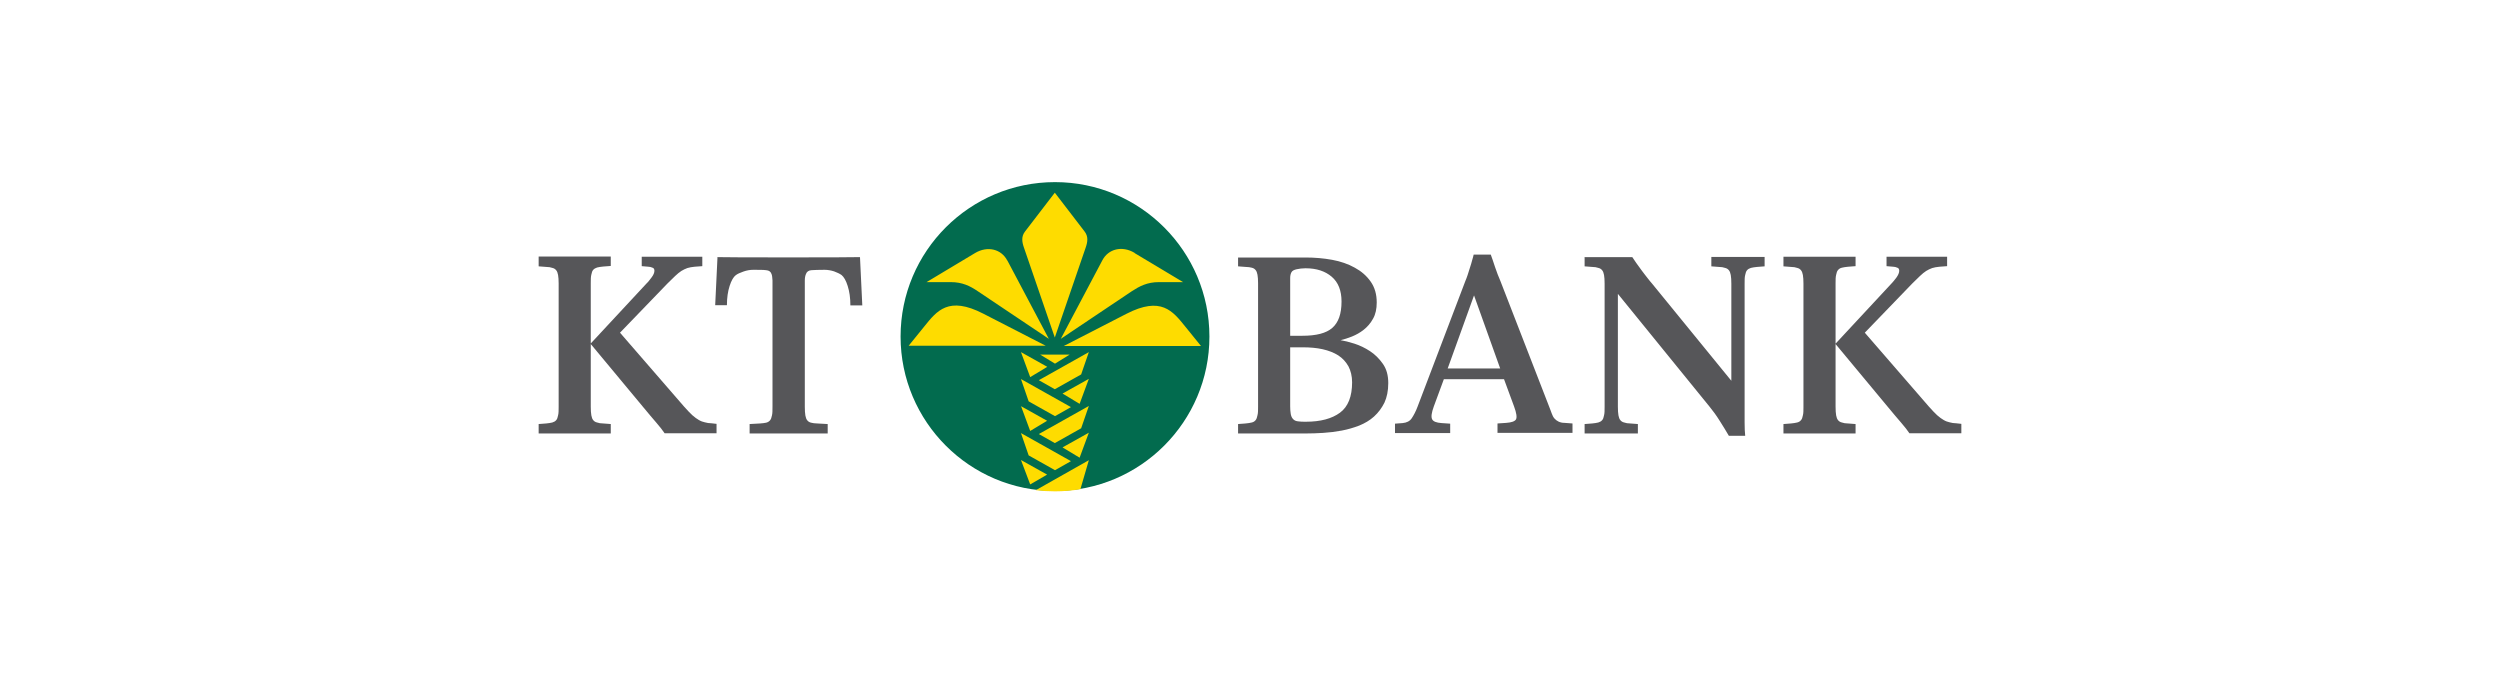 <?xml version="1.0" encoding="utf-8"?>
<svg xmlns="http://www.w3.org/2000/svg" data-name="Layer 1" id="Layer_1" viewBox="0 0 130 35">
  <defs>
    <style>
      .cls-1 {
        fill: #fedc00;
      }

      .cls-1, .cls-2, .cls-3 {
        stroke-width: 0px;
      }

      .cls-2 {
        fill: rgba(79, 79, 83, .96);
      }

      .cls-4 {
        fill: none;
        opacity: 0;
        stroke: #fff;
        stroke-miterlimit: 10;
        stroke-width: .25px;
      }

      .cls-3 {
        fill: #026b4e;
      }
    </style>
  </defs>
  <g>
    <path class="cls-2" d="m37.31,13.36l-.12,2.51h.61c0-.39.05-.72.14-1,.09-.28.2-.47.32-.56.09-.07.23-.13.4-.19.17-.06.34-.09.5-.09.31,0,.54,0,.68.02.15.01.24.08.28.2.03.07.04.18.05.33,0,.15,0,.27,0,.36v6.21c0,.2,0,.35-.03.46-.02.11-.05.19-.1.25-.05.06-.12.1-.2.12-.09.02-.19.03-.32.04l-.54.03v.49h4.06v-.49l-.54-.03c-.13,0-.24-.02-.32-.04-.09-.02-.15-.06-.2-.12s-.08-.14-.1-.25c-.02-.11-.03-.26-.03-.46v-6.21c0-.09,0-.21,0-.35,0-.14.02-.25.06-.34.04-.12.14-.19.28-.2.14-.01.37-.02.69-.02.16,0,.33.03.49.08.16.06.29.12.39.19.12.1.23.28.32.57.09.28.14.62.14,1.01h.62l-.12-2.51c-.24.02-7.23.02-7.44,0h0Zm-9.3,0v.49l.39.03c.13,0,.24.02.32.05.09.02.15.06.2.12.05.06.08.14.1.25.02.11.03.26.03.45v6.4c0,.19,0,.34-.03.45-.02.11-.05.2-.1.25-.05.06-.11.09-.2.12-.09.02-.19.04-.32.05l-.39.03v.49h3.75v-.49l-.39-.03c-.13,0-.24-.02-.32-.05-.09-.02-.15-.06-.2-.12-.05-.06-.08-.14-.1-.25-.02-.11-.03-.26-.03-.45v-3.26l2.71,3.26c.28.34.51.61.7.83.19.22.33.4.43.55.05,0,2.55,0,2.7,0v-.49s-.27-.03-.27-.03c-.12,0-.23-.02-.34-.05-.1-.02-.21-.06-.31-.12-.1-.06-.22-.14-.34-.25-.12-.11-.26-.26-.43-.45l-3.33-3.84,2.47-2.56c.16-.15.29-.29.4-.39.11-.11.22-.19.32-.26.1-.06.2-.11.31-.15.11-.03.23-.06.38-.07l.4-.03v-.49c-.19,0-3.08,0-3.15,0v.49l.35.03c.07,0,.14.02.21.05.07.02.1.08.1.16,0,.1-.05.22-.15.35-.1.13-.18.24-.25.3l-2.91,3.13v-3.13c0-.19,0-.34.03-.45.02-.11.05-.2.1-.25.05-.06.12-.09.2-.12.09-.02.19-.04.32-.05l.39-.03v-.49h-3.75Z" id="path68"/>
    <path class="cls-2" d="m76.63,13.24c-.02.08-.04.18-.08.3-.03.12-.07.25-.11.37-.04.13-.08.26-.12.38-.04.12-.08.23-.12.32l-2.48,6.52c-.1.27-.21.47-.31.62-.1.15-.26.23-.47.25l-.4.03v.49c.15,0,2.81,0,2.87,0v-.49l-.45-.03c-.27-.02-.43-.08-.49-.2-.06-.12-.03-.34.09-.67l.52-1.41h3.13l.52,1.41c.13.35.16.58.1.68-.06.1-.23.16-.51.18l-.45.03v.49h3.9v-.49l-.4-.03c-.14,0-.25-.03-.33-.07-.08-.04-.15-.09-.21-.16-.06-.07-.1-.15-.14-.26-.04-.1-.08-.23-.14-.37l-2.53-6.52c-.04-.09-.09-.21-.14-.34-.05-.13-.09-.26-.14-.39-.04-.13-.08-.25-.12-.36-.04-.11-.07-.21-.1-.28h-.89Zm-12.25.12v.49l.39.03c.13,0,.24.02.32.04.09.02.15.06.2.12.05.06.08.14.1.25s.03.26.03.45v6.4c0,.19,0,.34-.03.45-.02.11-.05.2-.1.26s-.11.1-.2.12c-.09.02-.19.04-.32.05l-.39.03v.49c.41,0,3.26,0,3.53,0,.28,0,.59-.01.9-.03.32-.02.64-.06.96-.12.32-.06.62-.15.91-.26.29-.12.55-.27.77-.47.22-.2.4-.44.54-.72.13-.28.2-.62.2-1.02s-.09-.73-.28-1c-.19-.27-.41-.49-.67-.66-.26-.17-.53-.3-.81-.39-.28-.09-.53-.15-.72-.18.18-.04.38-.11.59-.19.22-.09.42-.2.61-.35.19-.15.36-.34.49-.58.13-.23.19-.51.19-.84,0-.42-.1-.78-.31-1.08-.21-.3-.48-.54-.83-.73-.34-.19-.74-.33-1.18-.41-.44-.08-.9-.12-1.38-.12-.27,0-3.1,0-3.51,0h0Zm28.36,0v.49l.39.03c.13,0,.24.02.32.05.09.02.15.06.2.12.05.06.08.14.1.25.02.11.03.26.03.45v6.4c0,.19,0,.34-.03.45-.02.11-.05.2-.1.25-.05.06-.11.1-.2.12-.09.02-.19.04-.32.05l-.39.03v.49h3.75v-.49l-.39-.03c-.13,0-.24-.02-.32-.05-.09-.02-.15-.06-.2-.12-.05-.06-.08-.14-.1-.25-.02-.11-.03-.26-.03-.45v-3.26l2.71,3.26c.28.34.51.61.7.83.19.22.33.4.43.55.05,0,2.55,0,2.7,0v-.49s-.27-.03-.27-.03c-.12,0-.23-.02-.34-.05-.1-.02-.21-.06-.31-.12-.1-.06-.22-.14-.34-.25-.12-.11-.26-.26-.43-.45l-3.33-3.84,2.47-2.56c.16-.16.29-.29.4-.39.11-.11.22-.19.32-.26.1-.06.2-.11.31-.15.11-.03.23-.06.38-.07l.4-.03v-.49c-.19,0-3.08,0-3.15,0v.49l.35.03c.07,0,.14.02.21.05.07.02.1.08.1.16,0,.1-.05.22-.15.36-.1.13-.18.23-.25.3l-2.91,3.13v-3.13c0-.19,0-.34.03-.45.02-.11.05-.2.1-.25.05-.06.11-.1.2-.12.09-.02.19-.04.32-.05l.39-.03v-.49h-3.75Zm-10.34,0v.49l.39.03c.13,0,.24.02.32.05.09.02.15.06.2.12.05.06.08.14.1.25.02.11.03.26.03.45v6.4c0,.19,0,.34-.03.45-.02.11-.05.2-.1.25-.05.06-.11.09-.2.12-.09.02-.19.04-.32.05l-.39.03v.49c.26,0,2.51,0,2.77,0v-.49l-.39-.03c-.13,0-.24-.02-.32-.05-.09-.02-.15-.06-.2-.12-.05-.06-.08-.14-.1-.25-.02-.11-.03-.26-.03-.45v-5.87l4.77,5.87c.17.21.35.45.53.74.18.29.34.54.47.77h.85c-.02-.18-.03-.41-.03-.7,0-.29,0-.56,0-.81v-6.4c0-.19,0-.34.03-.45.02-.11.05-.2.1-.25.05-.06.11-.09.2-.12.09-.02.19-.04.32-.05l.39-.03v-.49c-.26,0-2.51,0-2.77,0v.49l.39.03c.13,0,.24.02.32.05.09.02.15.06.2.12.05.06.08.14.1.25.02.11.03.26.03.45v5.05l-4.12-5.05c-.06-.07-.14-.16-.23-.28-.1-.12-.19-.25-.3-.39-.1-.14-.2-.27-.29-.4-.09-.13-.16-.23-.21-.31h-2.46Zm-14.51.59c.57,0,1.02.15,1.36.44.34.29.51.72.51,1.29,0,.64-.16,1.09-.48,1.37-.32.28-.84.41-1.56.41h-.63v-2.67c0-.09,0-.21,0-.34,0-.13.03-.23.07-.3.04-.07.13-.12.27-.15.14-.03.29-.05.45-.05h0Zm8.76,1.41l1.36,3.8h-2.73l1.37-3.8Zm-9.56,2.7h.65c.38,0,.73.03,1.04.1.31.07.59.18.81.32.23.15.4.34.53.57.12.23.19.51.19.83,0,.74-.21,1.27-.63,1.58-.42.31-1.01.47-1.77.47-.16,0-.3,0-.41-.02-.11-.01-.2-.05-.26-.12-.06-.06-.1-.15-.12-.26-.02-.12-.03-.25-.03-.39v-3.06Z" id="path76"/>
    <path class="cls-3" d="m46.83,17.5c0-4.44,3.6-8.03,8.03-8.03s8.03,3.6,8.03,8.03-3.6,8.03-8.03,8.03-8.03-3.6-8.03-8.03" id="path92"/>
    <path class="cls-1" d="m54.45,24.68l-.88.51-.48-1.27,1.36.76Zm.41-.23l.83-.47-2.6-1.46.4,1.16,1.37.77Zm.4-1.18l.88.53.48-1.3-1.36.76Zm-.41-.23l-.83-.47,2.6-1.46-.4,1.16-1.37.77Zm-1.76-1.93l.48,1.3.88-.53-1.36-.76Zm1.36-2.03l-.88.53-.48-1.3,1.36.76Zm-.96,1.79l-.4-1.16,2.6,1.46-.83.47-1.37-.77Zm1.77-.4l.88.53.48-1.3-1.36.76Zm.96-1l.4-1.16-2.6,1.46.83.47,1.37-.77Zm-.6-1.03l-.76.47-.77-.47h1.53Zm-1.24-.46l-3.25-1.67c-1.81-.93-2.41-.15-3.07.67l-.81,1h7.13Zm-2-4.44l2.16,4.08-3.7-2.48c-.4-.27-.8-.47-1.4-.47h-1.26l2.52-1.51c.65-.39,1.37-.21,1.68.39m4.07-.66c.11-.31.15-.59-.05-.85l-1.55-2.02-1.55,2.02c-.2.26-.16.54-.05.85l1.6,4.66,1.6-4.66Zm6,5.1l-.81-1c-.66-.82-1.26-1.6-3.07-.67l-3.25,1.67h7.13Zm-3.45-4.83l2.52,1.51h-1.26c-.6,0-1,.21-1.4.47l-3.7,2.48,2.16-4.08c.31-.6,1.03-.78,1.68-.39m-4.15,12.4c.45,0,.9-.04,1.33-.11l.44-1.51-2.76,1.56h0c.33.04.66.06,1,.06" id="path104"/>
  </g>
  <rect class="cls-4" height="35" width="130"/>
</svg>